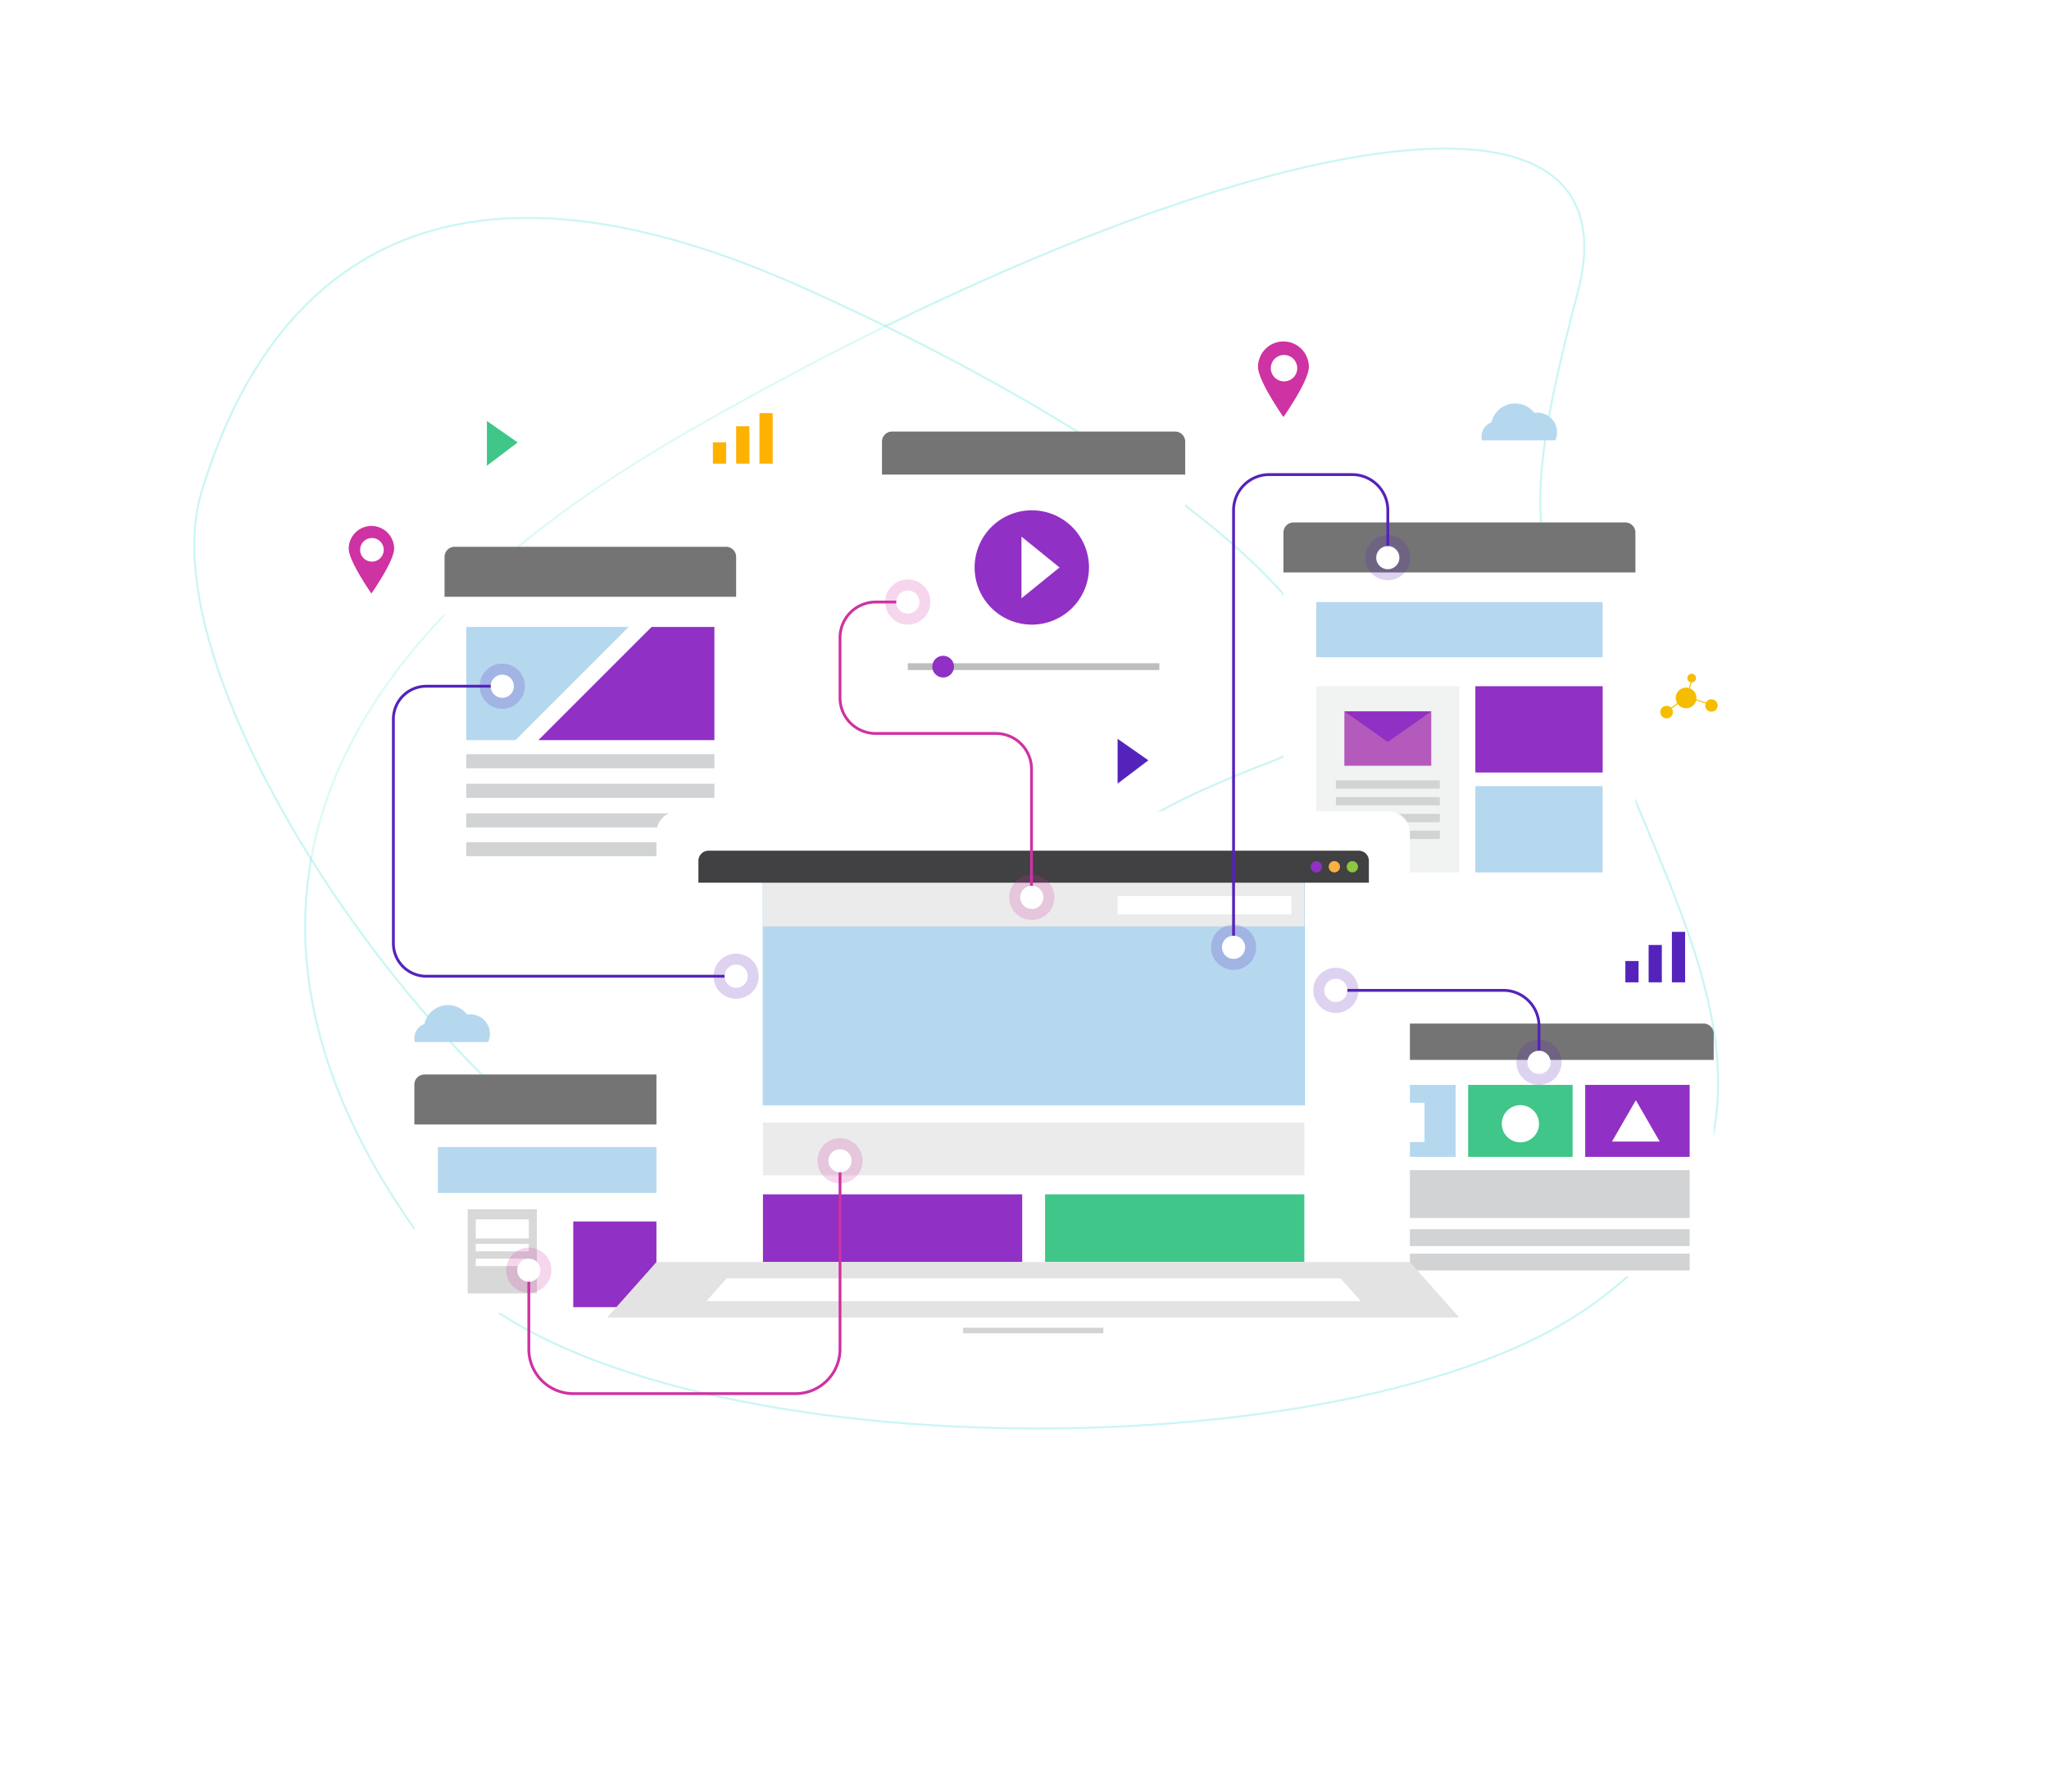 <svg xmlns="http://www.w3.org/2000/svg" xmlns:xlink="http://www.w3.org/1999/xlink" width="1013.261" height="886.433" viewBox="0 0 1013.261 886.433"><defs><linearGradient id="a" x1="0.5" x2="0.5" y2="1" gradientUnits="objectBoundingBox"><stop offset="0" stop-color="#fff"/><stop offset="1" stop-color="#fff"/></linearGradient><filter id="b" x="210.835" y="274.696" width="162.195" height="183.483" filterUnits="userSpaceOnUse"><feOffset dy="3" input="SourceAlpha"/><feGaussianBlur stdDeviation="3" result="c"/><feFlood flood-opacity="0.161"/><feComposite operator="in" in2="c"/><feComposite in="SourceGraphic"/></filter><filter id="d" x="427.157" y="213.299" width="167.943" height="143.383" filterUnits="userSpaceOnUse"><feOffset dy="3" input="SourceAlpha"/><feGaussianBlur stdDeviation="3" result="e"/><feFlood flood-opacity="0.161"/><feComposite operator="in" in2="e"/><feComposite in="SourceGraphic"/></filter><filter id="f" x="625.687" y="264.115" width="192.05" height="195.631" filterUnits="userSpaceOnUse"><feOffset dy="3" input="SourceAlpha"/><feGaussianBlur stdDeviation="3" result="g"/><feFlood flood-opacity="0.161"/><feComposite operator="in" in2="g"/><feComposite in="SourceGraphic"/></filter><filter id="h" x="195.907" y="530.638" width="192.048" height="127.94" filterUnits="userSpaceOnUse"><feOffset dy="3" input="SourceAlpha"/><feGaussianBlur stdDeviation="3" result="i"/><feFlood flood-opacity="0.161"/><feComposite operator="in" in2="i"/><feComposite in="SourceGraphic"/></filter><filter id="j" x="647.27" y="508.294" width="209.178" height="132.13" filterUnits="userSpaceOnUse"><feOffset dy="3" input="SourceAlpha"/><feGaussianBlur stdDeviation="3" result="k"/><feFlood flood-opacity="0.161"/><feComposite operator="in" in2="k"/><feComposite in="SourceGraphic"/></filter><filter id="l" x="315.625" y="392.416" width="390.597" height="266.216" filterUnits="userSpaceOnUse"><feOffset dy="3" input="SourceAlpha"/><feGaussianBlur stdDeviation="3" result="m"/><feFlood flood-opacity="0.161"/><feComposite operator="in" in2="m"/><feComposite in="SourceGraphic"/></filter><filter id="n" x="336.376" y="414.793" width="349.553" height="221.462" filterUnits="userSpaceOnUse"><feOffset dy="3" input="SourceAlpha"/><feGaussianBlur stdDeviation="3" result="o"/><feFlood flood-opacity="0.161"/><feComposite operator="in" in2="o"/><feComposite in="SourceGraphic"/></filter><clipPath id="p"><rect width="22.345" height="22.343" fill="#5423bb"/></clipPath><clipPath id="r"><rect width="22.343" height="22.343" fill="#ce32a3"/></clipPath><clipPath id="s"><rect width="22.345" height="22.345" fill="#ce32a3"/></clipPath><clipPath id="t"><rect width="22.343" height="22.34" fill="#5423bb"/></clipPath><clipPath id="v"><rect width="22.346" height="22.343" fill="#5423bb"/></clipPath><clipPath id="w"><rect width="22.345" height="22.344" fill="#5423bb"/></clipPath><clipPath id="x"><rect width="22.345" height="22.341" fill="#ce32a3"/></clipPath><clipPath id="y"><rect width="22.344" height="22.344" fill="#ce32a3"/></clipPath></defs><g transform="translate(-639.554 -47.558)"><path d="M4280.105,1109.986c91.675-95.581,75.557-102,91.775-197.616s2.241-231.816,151.209-244.087,462.846,167.052,482.465,300.7-21.018,289.541-304.578,294.42S4188.428,1205.566,4280.105,1109.986Z" transform="translate(5701.272 -911.577) rotate(151)" fill="none" stroke="#6be6e1" stroke-width="1" opacity="0.353"/><path d="M4274.767,994.873c67.816-70.705,55.893-75.456,67.89-146.185s1.658-171.484,111.856-180.562S4796.9,791.7,4811.412,890.57s-15.547,214.186-225.309,217.795S4206.949,1065.578,4274.767,994.873Z" transform="matrix(-0.906, -0.423, 0.423, -0.906, 4721.563, 3133.351)" stroke="#6be6e1" stroke-width="1" opacity="0.353" fill="url(#a)"/><g transform="matrix(1, 0, 0, 1, 639.55, 47.56)" filter="url(#b)"><rect width="144.195" height="165.483" transform="translate(219.83 280.7)" fill="#fff"/></g><rect width="122.719" height="6.979" transform="translate(870.126 420.596)" fill="#d1d3d4"/><rect width="122.719" height="6.979" transform="translate(870.126 435.239)" fill="#d1d3d4"/><rect width="122.719" height="6.979" transform="translate(870.126 449.884)" fill="#d1d3d4"/><rect width="122.719" height="6.981" transform="translate(870.126 464.117)" fill="#d1d3d4"/><path d="M117.322,89.9H37v55.981H61.342Z" transform="translate(833.123 267.779)" fill="#b5d8ef"/><path d="M115.685,89.9,59.7,145.885h87.061V89.9Z" transform="translate(846.08 267.779)" fill="#9130c4"/><path d="M5,0H139.195a5,5,0,0,1,5,5V24.718a0,0,0,0,1,0,0H0a0,0,0,0,1,0,0V5A5,5,0,0,1,5,0Z" transform="translate(859.389 318.026)" fill="#747474"/><g transform="matrix(1, 0, 0, 1, 639.55, 47.56)" filter="url(#d)"><path d="M0,0H149.943V125.383H0Z" transform="translate(436.16 219.3)" fill="#fff"/></g><rect width="124.376" height="3.363" transform="translate(1088.494 375.628)" fill="#bcbec0"/><path d="M194.445,104.349a5.362,5.362,0,1,1-5.361-5.363,5.36,5.36,0,0,1,5.361,5.363" transform="translate(916.872 272.963)" fill="#9130c4"/><path d="M250.473,78.324A28.275,28.275,0,1,1,222.2,50.049a28.275,28.275,0,0,1,28.276,28.275" transform="translate(927.596 249.93)" fill="#9130c4"/><path d="M211.237,59.781v30.49l18.812-15.246Z" transform="translate(933.461 253.227)" fill="#fff"/><path d="M5,0H144.943a5,5,0,0,1,5,5V21.3H0V5A5,5,0,0,1,5,0Z" transform="translate(1075.711 261.018)" fill="#747474"/><g transform="matrix(1, 0, 0, 1, 639.55, 47.56)" filter="url(#f)"><path d="M0,0H174.05V177.631H0Z" transform="translate(634.69 270.11)" fill="#fff"/></g><rect width="141.664" height="27.299" transform="translate(1290.434 345.355)" fill="#b5d8ef"/><rect width="70.833" height="92.091" transform="translate(1290.434 386.996)" fill="#f1f2f2"/><rect width="42.976" height="26.877" transform="translate(1304.362 399.453)" fill="#b45abc"/><path d="M313.442,116.495l21.487,15.1,21.489-15.1Z" transform="translate(990.919 282.957)" fill="#9130c4"/><rect width="51.399" height="4.103" transform="translate(1300.149 433.543)" fill="#d1d3d4"/><rect width="51.399" height="4.101" transform="translate(1300.149 441.843)" fill="#d1d3d4"/><rect width="51.399" height="4.101" transform="translate(1300.149 450.141)" fill="#d1d3d4"/><rect width="51.399" height="4.101" transform="translate(1300.149 458.44)" fill="#d1d3d4"/><rect width="62.968" height="42.676" transform="translate(1369.131 386.996)" fill="#9130c4"/><rect width="62.968" height="42.676" transform="translate(1369.131 436.411)" fill="#b5d8ef"/><path d="M5,0H169.05a5,5,0,0,1,5,5V24.718a0,0,0,0,1,0,0H0a0,0,0,0,1,0,0V5A5,5,0,0,1,5,0Z" transform="translate(1274.24 305.987)" fill="#747474"/><g transform="matrix(1, 0, 0, 1, 639.55, 47.56)" filter="url(#h)"><rect width="174.048" height="109.94" transform="translate(204.91 536.64)" fill="#fff"/></g><rect width="41.623" height="34.2" transform="translate(873.65 688.646) rotate(-87.08)" fill="#fff"/><rect width="34.198" height="41.624" transform="translate(870.846 645.712)" fill="#d8d8d8"/><rect width="26.233" height="9.456" transform="translate(874.828 650.697)" fill="#fff"/><rect width="26.233" height="3.702" transform="translate(874.828 662.823)" fill="#fff"/><rect width="26.233" height="3.698" transform="translate(874.828 670.124)" fill="#fff"/><rect width="150.78" height="22.697" transform="translate(856.096 614.922)" fill="#b5d8ef"/><rect width="83.835" height="42.381" transform="translate(923.041 651.755)" fill="#9130c4"/><path d="M5,0H169.048a5,5,0,0,1,5,5V24.718a0,0,0,0,1,0,0H0a0,0,0,0,1,0,0V5A5,5,0,0,1,5,0Z" transform="translate(844.461 579.051)" fill="#747474"/><g transform="matrix(1, 0, 0, 1, 639.55, 47.56)" filter="url(#j)"><rect width="191.178" height="114.13" transform="translate(656.27 514.29)" fill="#fff"/></g><rect width="51.658" height="35.614" transform="translate(1365.583 584.195)" fill="#3fc688"/><rect width="51.658" height="35.614" transform="translate(1423.458 584.195)" fill="#9130c4"/><rect width="51.658" height="35.614" transform="translate(1307.707 584.195)" fill="#b5d8ef"/><rect width="19.403" height="19.403" transform="translate(1324.592 593.04)" fill="#fff"/><path d="M381.408,249.683a9.2,9.2,0,1,1-9.205-9.2,9.205,9.205,0,0,1,9.205,9.2" transform="translate(1019.208 353.731)" fill="#fff"/><path d="M397.688,259.39,409.5,238.927l11.814,20.463Z" transform="translate(1039.009 352.844)" fill="#fff"/><rect width="167.409" height="23.661" transform="translate(1307.707 626.353)" fill="#d1d3d4"/><rect width="167.409" height="8.343" transform="translate(1307.707 667.639)" fill="#d1d3d4"/><rect width="167.409" height="8.343" transform="translate(1307.707 655.584)" fill="#d1d3d4"/><path d="M5,0H186.178a5,5,0,0,1,5,5V17.975a0,0,0,0,1,0,0H0a0,0,0,0,1,0,0V5A5,5,0,0,1,5,0Z" transform="translate(1295.824 553.859)" fill="#747474"/><g transform="matrix(1, 0, 0, 1, 639.55, 47.56)" filter="url(#l)"><path d="M10.465,0H362.13A10.467,10.467,0,0,1,372.6,10.467V237.749a10.467,10.467,0,0,1-10.467,10.467H10.467A10.467,10.467,0,0,1,0,237.749V10.465A10.465,10.465,0,0,1,10.465,0Z" transform="translate(324.62 398.42)" fill="#fff"/></g><g transform="matrix(1, 0, 0, 1, 639.55, 47.56)" filter="url(#n)"><path d="M0,0H331.553V203.462H0Z" transform="translate(345.38 420.79)" fill="#fff"/></g><rect width="267.715" height="196.106" transform="translate(1016.848 475.706)" fill="#fff"/><rect width="267.715" height="118.605" transform="translate(1016.848 475.706)" fill="#007bd5"/><rect width="267.715" height="118.605" transform="translate(1016.848 475.706)" fill="#b5d8ef"/><rect width="267.715" height="30.1" transform="translate(1016.848 475.706)" fill="#ebebeb"/><path d="M5,0H326.553a5,5,0,0,1,5,5V15.831a0,0,0,0,1,0,0H0a0,0,0,0,1,0,0V5A5,5,0,0,1,5,0Z" transform="translate(984.93 468.349)" fill="#414042"/><path d="M302.352,165.7a2.791,2.791,0,1,1-2.791-2.791,2.79,2.79,0,0,1,2.791,2.791" transform="translate(990.941 310.594)" fill="#9130c4"/><path d="M310.343,165.7a2.791,2.791,0,1,1-2.791-2.791,2.791,2.791,0,0,1,2.791,2.791" transform="translate(991.858 310.594)" fill="#fbb040"/><path d="M318.334,165.7a2.792,2.792,0,1,1-2.791-2.791,2.792,2.792,0,0,1,2.791,2.791" transform="translate(992.775 310.594)" fill="#8dc63f"/><rect width="267.715" height="26.06" transform="translate(1016.848 602.846)" fill="#ebebeb"/><rect width="128.202" height="33.476" transform="translate(1016.848 638.337)" fill="#9130c4"/><rect width="128.206" height="33.476" transform="translate(1156.356 638.337)" fill="#3fc688"/><rect width="85.951" height="9.098" transform="translate(1192.223 490.757)" fill="#fff"/><path d="M502.745,317.334H81.346l24.4-27.453H478.341Z" transform="translate(858.434 381.93)" fill="#e3e3e3"/><rect width="421.399" height="12.867" transform="translate(939.78 699.266)" fill="#fff"/><path d="M426.2,295.03H122.641l-10.027,11.282H436.23Z" transform="translate(876.282 384.869)" fill="#fff"/><rect width="69.408" height="2.755" transform="translate(1115.774 704.32)" fill="#d1d3d4"/><path d="M67.92,108.565H30.339a16.281,16.281,0,0,0-16.282,16.28V235.729a16.281,16.281,0,0,0,16.282,16.28H183.559" transform="translate(820.024 278.431)" fill="none" stroke="#5423bb" stroke-linecap="round" stroke-linejoin="round" stroke-width="1.398"/><g transform="translate(876.772 375.824)" opacity="0.2"><g clip-path="url(#p)"><path d="M63.58,112.625a11.172,11.172,0,1,1-11.173-11.172A11.172,11.172,0,0,1,63.58,112.625" transform="translate(-41.235 -101.453)" fill="#5423bb"/></g></g><path d="M56.148,110.645a5.722,5.722,0,1,1-5.722-5.723,5.722,5.722,0,0,1,5.722,5.723" transform="translate(837.519 276.352)" fill="#fff"/><g transform="translate(992.412 519.268)" opacity="0.2"><g clip-path="url(#p)"><path d="M137.2,203.943a11.172,11.172,0,1,1-11.172-11.172A11.168,11.168,0,0,1,137.2,203.943" transform="translate(-114.852 -192.771)" fill="#5423bb"/></g></g><path d="M129.765,201.962a5.722,5.722,0,1,1-5.723-5.722,5.721,5.721,0,0,1,5.723,5.722" transform="translate(879.541 328.478)" fill="#fff"/><path d="M188.207,82.056H172.293a17.625,17.625,0,0,0-17.625,17.625V129.44a17.625,17.625,0,0,0,17.625,17.625h59.446a17.625,17.625,0,0,1,17.625,17.623v63.449" transform="translate(900.288 263.299)" fill="none" stroke="#ce32a3" stroke-linecap="round" stroke-linejoin="round" stroke-width="1.398"/><g transform="translate(1077.322 334.185)" opacity="0.2"><g clip-path="url(#r)"><path d="M191.25,86.115a11.172,11.172,0,1,1-11.172-11.17,11.171,11.171,0,0,1,11.172,11.17" transform="translate(-168.907 -74.945)" fill="#ce32a3"/></g></g><path d="M183.82,84.135a5.722,5.722,0,1,1-5.723-5.722,5.722,5.722,0,0,1,5.723,5.722" transform="translate(910.396 261.22)" fill="#fff"/><g transform="translate(1138.624 480.262)" opacity="0.2"><g clip-path="url(#s)"><path d="M230.277,179.112A11.173,11.173,0,1,1,219.1,167.939a11.172,11.172,0,0,1,11.173,11.173" transform="translate(-207.933 -167.939)" fill="#ce32a3"/></g></g><path d="M222.844,177.132a5.721,5.721,0,1,1-5.721-5.723,5.721,5.721,0,0,1,5.721,5.723" transform="translate(932.672 314.304)" fill="#fff"/><path d="M278.561,275.749V59.548a17.626,17.626,0,0,1,17.625-17.625H337.22a17.627,17.627,0,0,1,17.625,17.625V83" transform="translate(971.008 240.39)" fill="none" stroke="#5423bb" stroke-linecap="round" stroke-linejoin="round" stroke-width="1.398"/><g transform="translate(1314.68 312.225)" opacity="0.2"><g clip-path="url(#t)"><path d="M342.355,72.135a11.172,11.172,0,1,1-11.172-11.17,11.169,11.169,0,0,1,11.172,11.17" transform="translate(-320.012 -60.965)" fill="#5423bb"/></g></g><path d="M334.924,70.155a5.722,5.722,0,1,1-5.721-5.722,5.722,5.722,0,0,1,5.721,5.722" transform="translate(996.649 253.24)" fill="#fff"/><g transform="translate(1238.397 504.969)" opacity="0.2"><g clip-path="url(#p)"><path d="M293.794,194.838a11.172,11.172,0,1,1-11.173-11.17,11.173,11.173,0,0,1,11.173,11.17" transform="translate(-271.449 -183.668)" fill="#5423bb"/></g></g><path d="M286.361,192.858a5.722,5.722,0,1,1-5.721-5.721,5.722,5.722,0,0,1,5.721,5.721" transform="translate(968.929 323.281)" fill="#fff"/><path d="M310.762,204.331H393.6a17.624,17.624,0,0,1,17.625,17.625v17.973" transform="translate(989.389 333.096)" fill="none" stroke="#5423bb" stroke-linecap="round" stroke-linejoin="round" stroke-width="1.398"/><g transform="translate(1288.977 526.254)" opacity="0.2"><g clip-path="url(#v)"><path d="M325.994,208.391a11.173,11.173,0,1,1-11.173-11.172,11.17,11.17,0,0,1,11.173,11.172" transform="translate(-303.648 -197.217)" fill="#5423bb"/></g></g><path d="M318.561,206.41a5.721,5.721,0,1,1-5.721-5.722,5.722,5.722,0,0,1,5.721,5.722" transform="translate(987.31 331.017)" fill="#fff"/><g transform="translate(1389.441 561.852)" opacity="0.2"><g clip-path="url(#w)"><path d="M389.95,231.053a11.172,11.172,0,1,1-11.172-11.173,11.171,11.171,0,0,1,11.172,11.173" transform="translate(-367.605 -219.88)" fill="#5423bb"/></g></g><path d="M382.517,229.072a5.721,5.721,0,1,1-5.721-5.722,5.719,5.719,0,0,1,5.721,5.722" transform="translate(1023.817 343.953)" fill="#fff"/><path d="M56.7,312.254v38.9a22.034,22.034,0,0,0,22.034,22.034H188.558a22.034,22.034,0,0,0,22.034-22.034V257.993" transform="translate(844.364 363.727)" fill="none" stroke="#ce32a3" stroke-linecap="round" stroke-linejoin="round" stroke-width="1.398"/><g transform="translate(1043.784 610.55)" opacity="0.2"><g clip-path="url(#x)"><path d="M169.9,262.052a11.172,11.172,0,1,1-11.173-11.17,11.171,11.171,0,0,1,11.173,11.17" transform="translate(-147.556 -250.881)" fill="#ce32a3"/></g></g><path d="M162.468,260.073a5.722,5.722,0,1,1-5.721-5.723,5.722,5.722,0,0,1,5.721,5.723" transform="translate(898.208 361.648)" fill="#fff"/><g transform="translate(889.889 664.672)" opacity="0.2"><g clip-path="url(#y)"><path d="M71.93,296.51a11.172,11.172,0,1,1-11.173-11.173A11.17,11.17,0,0,1,71.93,296.51" transform="translate(-49.585 -285.336)" fill="#ce32a3"/></g></g><path d="M64.5,294.53a5.722,5.722,0,1,1-5.721-5.723A5.722,5.722,0,0,1,64.5,294.53" transform="translate(842.284 381.317)" fill="#fff"/><path d="M393.1,37.783A9.69,9.69,0,0,0,382.75,24.189a12,12,0,0,0-21.206,4.683,7.537,7.537,0,0,0-4.7,8.911Z" transform="translate(1015.562 227.598)" fill="#b5d8ef"/><path d="M52.674,227.245a9.689,9.689,0,0,0-10.35-13.594,12,12,0,0,0-21.2,4.684,7.534,7.534,0,0,0-4.706,8.91Z" transform="translate(828.276 335.748)" fill="#b5d8ef"/><path d="M298.835,0a12.57,12.57,0,0,0-12.571,12.57c0,6.941,12.571,24.819,12.571,24.819s12.57-17.878,12.57-24.819A12.568,12.568,0,0,0,298.835,0m.284,19.742a6.533,6.533,0,1,1,6.535-6.535,6.532,6.532,0,0,1-6.535,6.535" transform="translate(975.405 216.46)" fill="#ce32a3"/><path d="M121.19,47.552h-6.539V37.014h6.539ZM132.7,29.059h-6.539V47.552H132.7Zm11.511-6.489h-6.539V47.552h6.539Z" transform="translate(877.445 229.343)" fill="#ffb100"/><path d="M43.5,25.035V47.177L58.718,35.658Z" transform="translate(836.833 230.75)" fill="#3fc688"/><path d="M242.054,125.129v22.142l15.213-11.519Z" transform="translate(950.169 287.886)" fill="#5423bb"/><path d="M11.228,58.1A11.227,11.227,0,0,0,0,69.326C0,75.526,11.228,91.5,11.228,91.5S22.455,75.526,22.455,69.326A11.226,11.226,0,0,0,11.228,58.1m.253,17.636A5.836,5.836,0,1,1,17.318,69.9a5.838,5.838,0,0,1-5.837,5.837" transform="translate(812 249.624)" fill="#ce32a3"/><path d="M408.437,210.889H401.9V200.351h6.538ZM419.948,192.4H413.41v18.492h6.538Zm11.513-6.489h-6.539v24.981h6.539Z" transform="translate(1041.412 322.579)" fill="#5423bb"/><path d="M441.134,119.571a3.065,3.065,0,0,0-5.633-.749l-4.808-1.494a5.107,5.107,0,0,0-3.14-5.47l.79-2.952a2.138,2.138,0,1,0-.512-.072l-.762,2.854a5.1,5.1,0,0,0-5.848,7.465l-3.039,2.24a3.106,3.106,0,1,0,.346.405l2.985-2.2a5.109,5.109,0,0,0,9.084-1.78l4.686,1.472a3.066,3.066,0,1,0,5.853.276" transform="translate(1047.727 276.196)" fill="#f5bd00"/><rect width="676.959" height="521.553" transform="translate(812 216.46)" fill="none"/></g></svg>